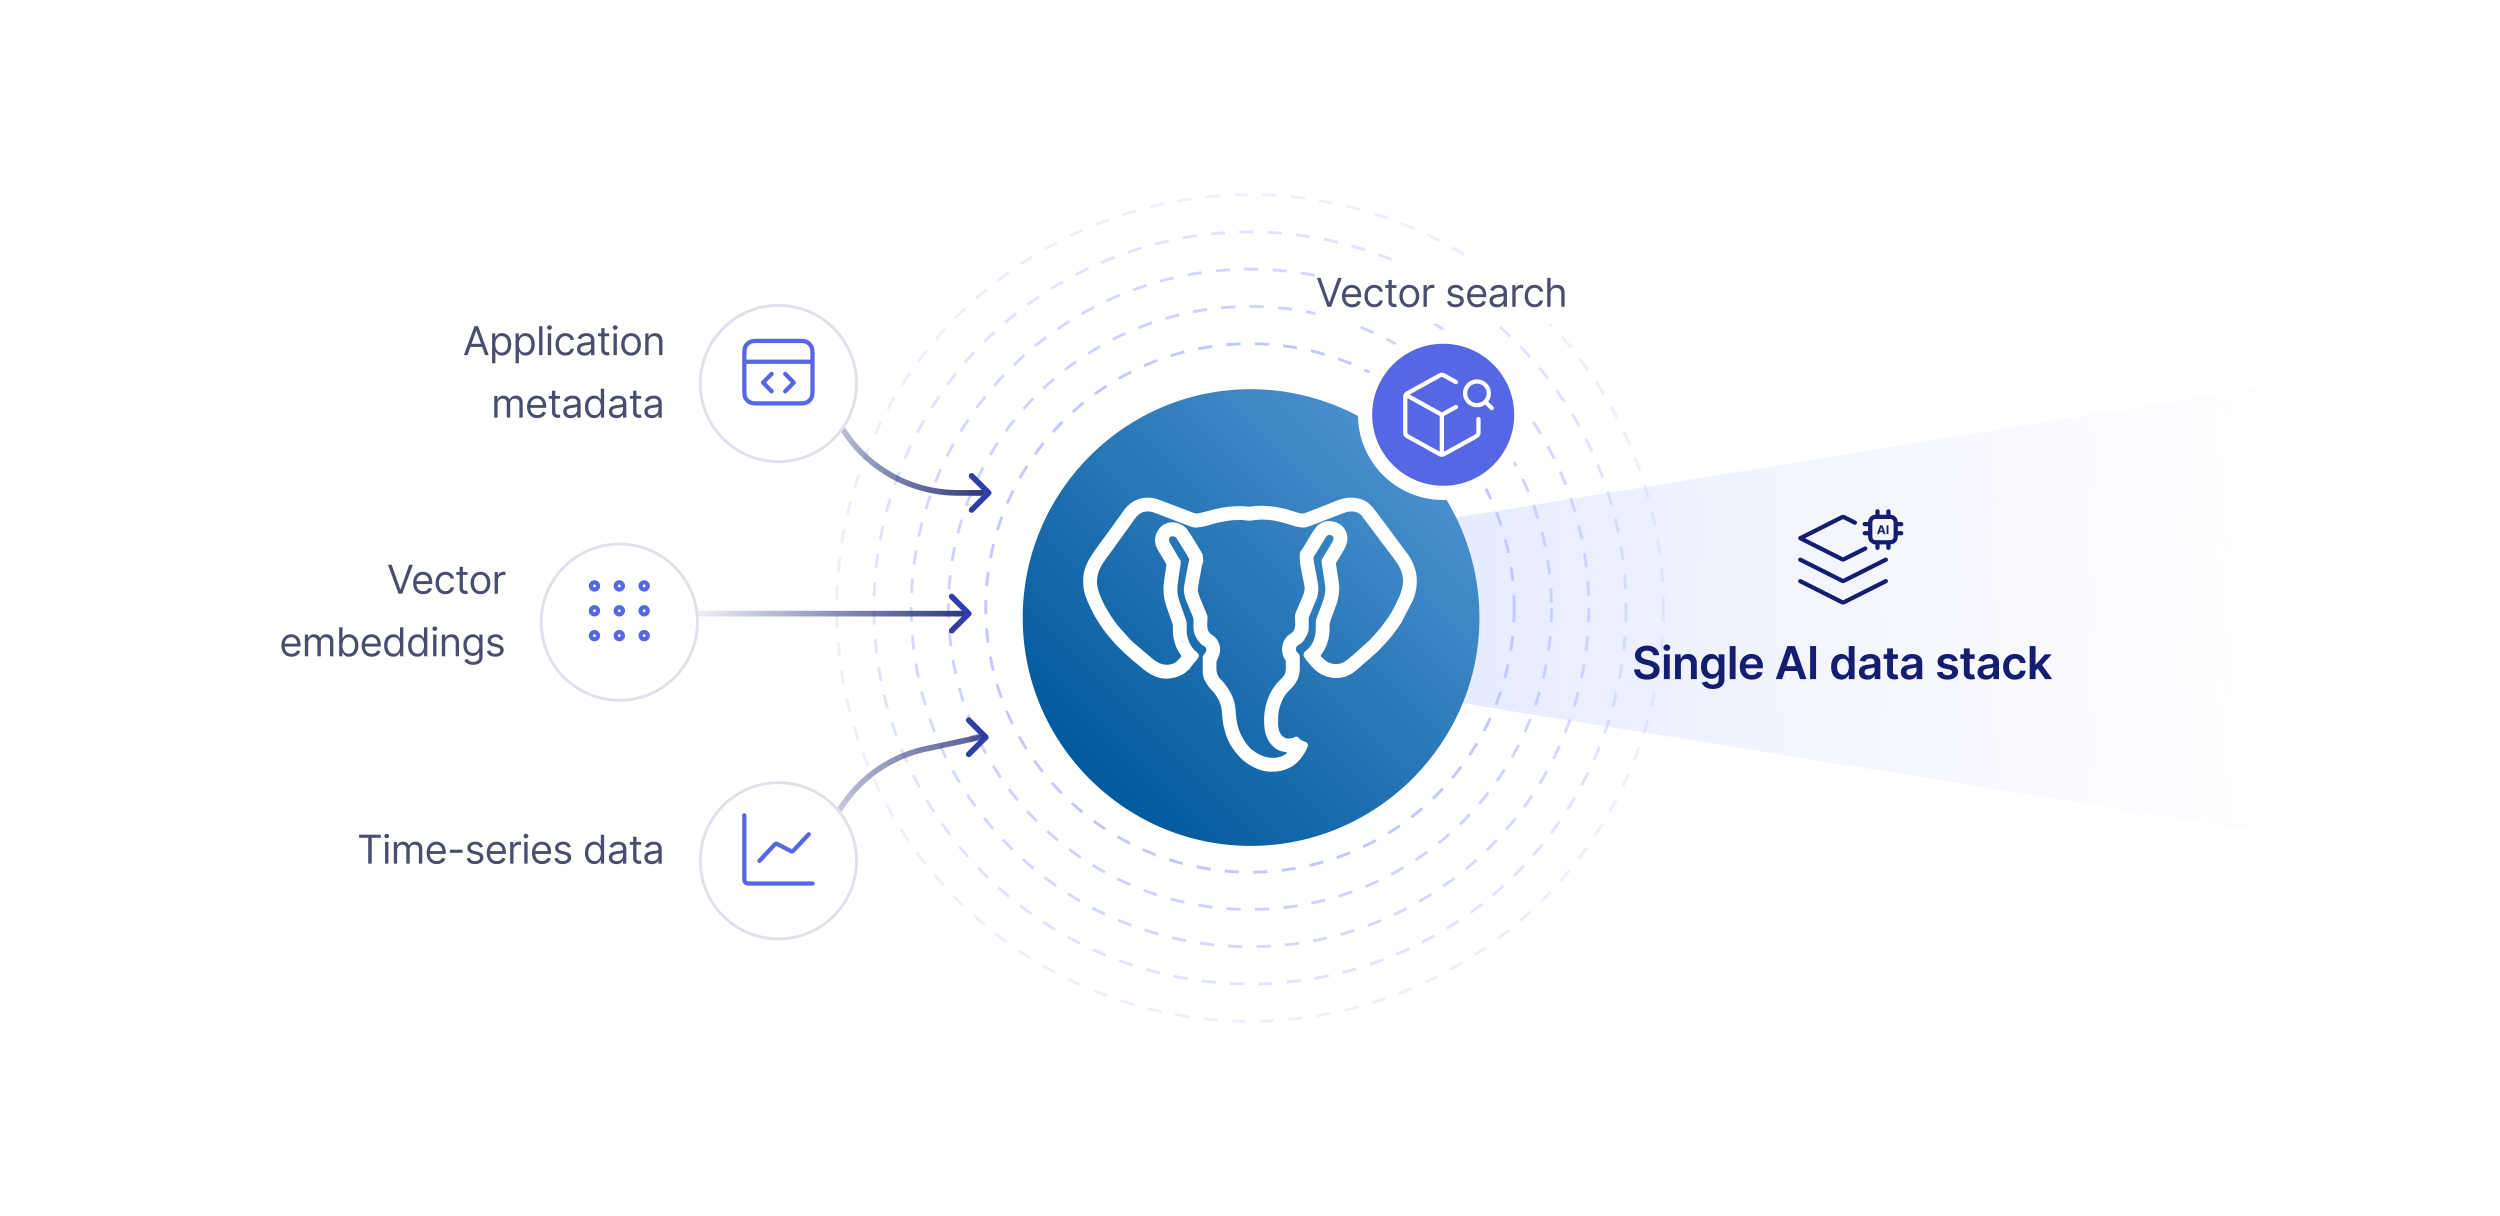 <svg xmlns="http://www.w3.org/2000/svg" width="880" height="428" fill="none" viewBox="0 0 880 428"><path fill="url(#a)" d="m853 127-347 56.23.3 62.95L853 302V127Z"></path><circle cx="440" cy="214" r="132.38" stroke="#C0C8FF" stroke-dasharray="5 5" opacity=".5"></circle><circle cx="440" cy="214" r="145.5" stroke="#C0C8FF" stroke-dasharray="5 5" opacity=".3"></circle><circle cx="440" cy="214" r="106.13" stroke="#C0C8FF" stroke-dasharray="5 5" opacity=".8"></circle><circle cx="440" cy="214" r="119.25" stroke="#C0C8FF" stroke-dasharray="5 5" opacity=".7"></circle><circle cx="440" cy="214" r="93.01" stroke="#C0C8FF" stroke-dasharray="5 5"></circle><path fill="url(#b)" d="M440.25 137c-44.17 0-80.25 36.08-80.25 80.51 0 44.17 36.08 80.25 80.25 80.25s80.51-36.08 80.51-80.25A80.56 80.56 0 0 0 440.25 137Z"></path><path fill="#fff" fill-rule="evenodd" d="M457.5 194.95c0 3.37.22 3.83.83 7.09.17.9.91 4.25.91 5.07 0 1.66-1.23 3.95-1.84 5.48-.31.78-1.5 3.19-1.54 3.97-.1 2.12.64 4.88-1.19 6.23-1.32.98-1.79 1.12-2.7 2.8a6.72 6.72 0 0 0 .1 6.15c.13.23.52.67.52.83 0 4.1.51 4.27-2.34 7.12-.97.96-1.93 2.2-2.61 3.46-.38.7-.7 1.2-1 1.99a21.58 21.58 0 0 0-1.67 8.75c0 3.42.77 6.17 2.53 8.18.55.63 1.2 1.26 1.97 1.69 1.44.79 2.18.77 3.7 1.13a6.57 6.57 0 0 1-2.13 1.34c-3.53 1.32-7.14.08-9.88-1.98a8.48 8.48 0 0 1-1.65-1.53c-.27-.35-.45-.5-.7-.84a18.23 18.23 0 0 1-3.42-7.77c-.81-4.23.08-5.96-2.32-10.41-.38-.72-.8-1.32-1.22-1.96-.6-.92-1.38-1.82-2.15-2.58-1.81-1.8-1.51-3.67-1.51-6.1 0-.85 2.54-3.88.47-7.43a6.2 6.2 0 0 0-1.65-1.91c-.34-.23-.74-.45-1.02-.72-1.62-1.51-.8-4.08-.99-6.15-.03-.33-.36-1-.5-1.34-.63-1.6-2.87-6.4-2.87-7.82 0-1.14 1.07-6.33 1.34-7.92.35-2.02.78-1.26.43-3.8-.1-.73.09-.62-.26-1.18-.84-1.38-4.95-8.4-5.84-9.11-2.17-1.75-4.68-2.44-7.31-1.2-1.94.9-3.41 3.48-3.41 5.65 0 2.3 1.25 3.89 2.3 5.61l1.47 2.49c.26.41.27.36.18.96l-.67 4.64c-.13 1-.3 2.03-.3 3.08 0 2.65.37 4.58 1.03 6.6l2 5.62c.26.74.26.59.26 1.58 0 1.84.05 3.48.56 5.22.31 1.05.59 1.8 1.05 2.72.43.85.96 1.6 1.48 2.38l-2.01 2.04c-2.72 1.7-5.73.86-7.96-.95l-6.79-5.75c-.77-.64-1.42-1.41-2.13-2.12l-3.14-3.51c-.53-.66-.96-1.22-1.47-1.9-2.33-3.11-6.31-9.81-6.31-13.95 0-3.12 1.23-5.52 2.9-7.8l8.98-12.44c.38-.53.69-.99 1.09-1.52.44-.58.67-1 1.18-1.51 1.68-1.68 3.8-1.95 6.02-1.15 3.96 1.44 7.92 3.07 11.87 4.53.84.32 1.72.7 2.59.7 2.46 0 5.04-1 7.39-1.59 1.82-.46 3.75-.74 5.66-1 .38-.05.74 0 1.12-.03 2.72-.22 3.15.2 4.93.2.83 0 2.4-.38 4.43-.38 4.06 0 7.22.98 10.72 2.1 1.2.4 2.91.7 4.33.7.62 0 7.5-2.76 8.03-2.97l5.94-2.26c1.96-.8 4.77-.54 6.05 1.12l6.9 9.22c1.63 2.19 4.18 5.42 5.66 7.64.38.55.66 1.1.95 1.74 2.42 5.18-.13 9.7-2.47 14.25a27.07 27.07 0 0 1-2.18 3.51l-1.62 2.23c-.31.42-.54.68-.86 1.08-.7.86-3.45 3.96-4.1 4.48l-4.57 4.12c-1.4 1.13-2.66 2.5-4.29 3.32-1.85.93-4.26.7-5.96-.47-.5-.35-1.68-1.42-1.98-1.87.42-.8 1-1.43 1.41-2.25.92-1.84 1.45-3.51 1.7-5.65.24-2.2-.33-2.7.58-5l1.45-4.05a17.43 17.43 0 0 0 1.42-7.17c0-1.36-.45-3.47-.65-4.85-.13-.87-.22-1.58-.36-2.44-.21-1.31-.17-1.15.4-2.1 1.3-2.18 3.5-5.22 3.5-7.59a6.06 6.06 0 0 0-4.94-6.15c-2.1-.44-3.8 0-5.44 1.28-1.14.89-4.51 6.87-5.42 8.27-.28.43-.98 1.31-.98 1.81Zm-76.2 9.36c0 3.16.43 4.66 1.56 7.41a48.19 48.19 0 0 0 9.08 14.17c.22.23.24.31.44.53 1.04 1.2 2.26 2.25 3.37 3.38l2.55 2.28c.2.16.28.27.5.45 2.68 2.08 4.75 4.34 7.97 5.64 3.35 1.34 7.63.68 10.45-1.42.3-.22.4-.35.68-.57.47-.36.81-.69 1.14-1.18.33-.48.64-.85 1-1.31.58-.75 1.97-2.07 1.97-2.95 0-.64-1.27-1.6-1.71-2.05a9.94 9.94 0 0 1-1.54-2.32c-1.79-3.88-.58-6.1-1.3-8.16l-1.51-4.27c-1.53-4.23-1.8-5.61-1.19-9.94l.35-2.35.33-2.28c.31-2.22.35-1.57-1.03-3.86l-2.01-3.39c-.35-.63-.9-1.4-.9-2.09 0-1.5 1.94-1.73 2.8-.3.62 1.05 4.13 6.36 4.28 7.21.04.22.05.06-.01.27l-.05.13-.34 1.6c-.25 1.28-1.47 7.42-1.47 8.55 0 1.15.28 2.09.52 3.05.14.58.29.84.5 1.34l1.57 3.83c.18.45.34.8.53 1.3.95 2.3-.96 4.86 2.13 8.77l.84.98c.59.54 1.82.84 1.82 1.86 0 1.27-1.26 1.84-1.26 2.7v5.11c0 2.08.95 3.73 2.08 5.25 1.38 1.86 1.32 1.01 3.25 4.18a11.3 11.3 0 0 1 1.37 4.13c.08.54.06 1.24.12 1.7.4 3.02.17 2.86 1.17 6.27.51 1.76 1.3 3.52 2.3 5.04 1 1.52 2.05 2.81 3.33 4.08l.99.85c2.54 1.99 5.93 3.7 9.31 3.7 2.72 0 4.47-.3 6.82-1.47a12.73 12.73 0 0 0 3.81-3.23c.71-.86 2.36-3.48 2.47-4.57.01-.17-.07-.53-.14-.69-.26-.6-1.95-.75-2.8-1.63-.34-.34-.53-.75-1.09-.75-.48 0-.7.3-1.2.45-3.64 1.04-5.26-1.68-5.26-5.18 0-2.83.03-4.51 1.1-7.19 1.62-4.05 3.15-4.12 5.03-6.93 1.91-2.84 1.49-5.8 1.49-9.12 0-1.47-1.35-1.55-1.35-2.8 0-1.14.93-1.48 1.63-1.93 1.12-.71 2.39-3.1 2.74-4.4.36-1.34-.1-4.13.28-5.13l1.62-3.88c.16-.42.32-.8.5-1.22l.55-1.3c1.18-3.22.26-5.85-.27-9.06-.2-1.18-.88-4.08-.88-5.2 0-.33.37-.84.54-1.1l3.86-6.26c.83-1.44 2.64-.54 2.64.32 0 1.04-.59 1.82-1.09 2.67-.36.6-3.03 4.94-3.09 5.25-.08.49.92 6.56 1.04 7.37.24 1.63.46 2.86.13 4.46s-1.5 4.79-2.13 6.36c-.33.85-.57 1.63-.9 2.48-.58 1.5.9 6.72-2.95 10.55-.78.77-1.52.91-1.52 2.14 0 .83 3.33 4.57 4.17 5.28 3.82 3.21 9.25 3.77 13.42.75.4-.29.7-.49 1.05-.8l7.14-6.26a95.56 95.56 0 0 0 3.76-3.96c.18-.2.19-.27.38-.48 1.09-1.17 2.03-2.5 2.98-3.77.27-.36.49-.72.74-1.1.27-.4.51-.74.77-1.15l3.92-7.56a16.8 16.8 0 0 0 1.5-7.57c0-1.81-.57-3.9-1.11-5.25a18.54 18.54 0 0 0-2.36-4.1c-1-1.33-11.58-15.68-12.37-16.48-.6-.61-.99-.99-1.71-1.47-1.8-1.18-3.55-1.54-5.98-1.54-2.77 0-5.88 1.66-8.43 2.57-.82.3-7.54 3.03-8.16 3.03-.8 0-1.61-.3-2.23-.48-.73-.2-1.33-.4-2.08-.62a33.8 33.8 0 0 0-9.3-1.6c-.56-.04-.52-.15-1.19-.05-.45.07-.85.03-1.31.04-.4.01-.78.07-1.24.12-.33.03-.91.17-1.27.17-1.04 0-1.86-.19-2.99-.19-6.05 0-8.72.96-14.02 2.28-1.87.46-2.07.38-3.92-.35l-9.92-3.77c-2.15-.78-2.88-1.15-5.42-1.15-1.8 0-3.79.75-4.9 1.47-1.3.84-2.4 1.89-3.3 3.16-.88 1.26-1.8 2.5-2.7 3.76-2.6 3.7-5.57 7.53-8.08 11.21-1.96 2.88-3.4 5.74-3.4 9.53Z" clip-rule="evenodd"></path><path fill="#131E71" d="M581.96 230.62c-.05-.5-.27-.89-.67-1.16-.39-.28-.9-.42-1.52-.42-.44 0-.82.07-1.13.2-.31.13-.55.31-.72.54a1.31 1.31 0 0 0-.1 1.41c.12.18.27.33.47.46.2.12.4.22.64.3.24.09.47.16.71.21l1.1.27c.43.1.85.25 1.26.42.4.17.77.4 1.1.66.32.26.58.58.77.96.19.37.28.81.28 1.32 0 .68-.17 1.28-.52 1.8-.35.51-.85.92-1.51 1.2a5.9 5.9 0 0 1-2.38.44c-.9 0-1.7-.14-2.36-.42a3.5 3.5 0 0 1-1.56-1.23 3.64 3.64 0 0 1-.6-1.96h2.07a1.77 1.77 0 0 0 1.24 1.61c.35.13.75.2 1.19.2.46 0 .86-.07 1.2-.2.35-.15.63-.34.82-.58.2-.25.3-.55.3-.88 0-.3-.09-.55-.26-.75-.18-.2-.42-.37-.74-.5a6.96 6.96 0 0 0-1.09-.36l-1.32-.34a5.33 5.33 0 0 1-2.27-1.12 2.58 2.58 0 0 1-.83-2.01 3 3 0 0 1 .55-1.8c.38-.52.89-.92 1.53-1.2a5.3 5.3 0 0 1 2.19-.43c.83 0 1.55.14 2.17.43.62.28 1.12.68 1.47 1.19.36.5.54 1.08.55 1.74h-2.03Zm3.73 8.43v-8.72h2.06v8.72h-2.06Zm1.03-9.96c-.32 0-.6-.11-.84-.33a1.04 1.04 0 0 1-.35-.79c0-.3.12-.57.35-.79.24-.22.52-.33.84-.33.33 0 .61.12.85.33.23.22.35.48.35.8 0 .3-.12.56-.35.78-.24.22-.52.33-.85.33Zm4.95 4.85v5.11h-2.06v-8.72h1.97v1.48h.1c.2-.49.52-.88.96-1.16.44-.3.99-.44 1.64-.44.6 0 1.13.13 1.58.39.45.26.8.63 1.04 1.12.25.49.37 1.08.37 1.78v5.55h-2.06v-5.24c0-.58-.15-1.03-.45-1.36a1.6 1.6 0 0 0-1.25-.5c-.36 0-.67.08-.96.24-.27.16-.49.38-.65.68-.15.3-.23.65-.23 1.07Zm11.24 8.57c-.74 0-1.38-.1-1.9-.3-.54-.2-.96-.47-1.28-.8-.33-.33-.55-.7-.68-1.1l1.86-.46a1.8 1.8 0 0 0 1 .93c.27.12.62.17 1.03.17.58 0 1.07-.14 1.45-.42.38-.28.57-.75.57-1.4v-1.64h-.1c-.1.2-.26.42-.46.65-.2.22-.47.41-.8.56-.34.15-.75.23-1.25.23-.67 0-1.28-.16-1.82-.47-.54-.32-.98-.8-1.3-1.42a5.27 5.27 0 0 1-.48-2.38c0-.96.16-1.76.48-2.42a3.34 3.34 0 0 1 3.13-2.02 2.44 2.44 0 0 1 2.06.88c.19.23.34.46.44.67h.12v-1.44H607v8.87c0 .74-.17 1.36-.53 1.85a3.2 3.2 0 0 1-1.46 1.1c-.62.24-1.32.36-2.1.36Zm.01-5.2c.44 0 .81-.1 1.12-.31.3-.22.54-.52.7-.92.16-.4.24-.87.24-1.43a4 4 0 0 0-.24-1.44 2.06 2.06 0 0 0-.7-.96 1.8 1.8 0 0 0-1.12-.35c-.45 0-.84.12-1.14.36-.31.24-.54.56-.7.98a4 4 0 0 0-.23 1.41c0 .53.08 1 .23 1.4.16.4.4.71.7.94.31.22.7.32 1.14.32Zm8-9.9v11.64h-2.06v-11.63h2.06Zm5.73 11.81a4.5 4.5 0 0 1-2.27-.54 3.7 3.7 0 0 1-1.46-1.56 5.21 5.21 0 0 1-.51-2.38c0-.9.17-1.68.51-2.36a3.86 3.86 0 0 1 3.62-2.17c.54 0 1.05.09 1.52.26.48.18.9.44 1.28.8.37.36.66.82.87 1.38.21.55.32 1.2.32 1.97v.63h-7.16v-1.38h5.19c0-.4-.1-.75-.26-1.06-.17-.3-.4-.55-.7-.73-.3-.18-.64-.27-1.03-.27a2 2 0 0 0-1.11.31c-.32.2-.57.47-.75.8a2.3 2.3 0 0 0-.26 1.07v1.21c0 .5.1.95.28 1.3.18.37.44.65.77.84.34.19.73.28 1.17.28.3 0 .58-.04.82-.12.24-.09.45-.22.63-.38.18-.17.31-.38.4-.62l1.92.21c-.12.51-.35.95-.7 1.33-.33.38-.76.67-1.29.88-.52.2-1.13.3-1.8.3Zm10.67-.17h-2.25l4.1-11.63h2.6l4.1 11.63h-2.25l-3.1-9.25h-.1l-3.1 9.25Zm.08-4.56h6.13v1.7h-6.13v-1.7Zm11.86-7.07v11.63h-2.1v-11.63h2.1Zm8.9 11.79a3.3 3.3 0 0 1-3.12-2.06 5.72 5.72 0 0 1-.47-2.45c0-.97.15-1.79.47-2.45a3.34 3.34 0 0 1 4.39-1.77c.33.17.6.37.78.61.2.24.35.47.45.68h.09v-4.35h2.06v11.63h-2.02v-1.37h-.13c-.1.21-.26.44-.46.67a2.52 2.52 0 0 1-2.04.86Zm.58-1.69c.43 0 .8-.12 1.11-.35.3-.24.54-.57.7-1 .16-.42.24-.92.24-1.48 0-.56-.08-1.06-.24-1.47a2.1 2.1 0 0 0-.7-.97 1.8 1.8 0 0 0-1.11-.35c-.46 0-.84.12-1.15.36-.3.24-.54.57-.7.99-.15.42-.23.9-.23 1.44 0 .55.08 1.03.24 1.46.15.42.39.76.7 1 .3.25.69.37 1.14.37Zm8.52 1.71c-.55 0-1.05-.1-1.5-.3-.43-.2-.78-.5-1.04-.88a2.59 2.59 0 0 1-.38-1.45c0-.49.1-.9.28-1.22.18-.32.43-.58.74-.77.31-.2.67-.34 1.06-.44.4-.1.81-.17 1.24-.22l1.24-.14c.32-.05.55-.11.7-.2.14-.1.22-.25.22-.44v-.04c0-.42-.13-.76-.39-1-.25-.23-.61-.34-1.1-.34-.5 0-.9.1-1.2.33-.28.22-.48.47-.58.78l-1.92-.28a3.08 3.08 0 0 1 2.03-2.13 5.42 5.42 0 0 1 2.93-.13c.4.1.79.26 1.13.49.35.22.63.53.83.91.22.39.32.87.32 1.45v5.84h-1.98v-1.2h-.06a2.52 2.52 0 0 1-1.38 1.2c-.34.12-.73.18-1.19.18Zm.54-1.51c.41 0 .77-.08 1.07-.25.3-.16.54-.38.7-.66.17-.27.25-.56.25-.89v-1.02a.96.96 0 0 1-.33.14 16.8 16.8 0 0 1-1.07.21l-.49.07c-.3.04-.58.11-.82.2-.24.1-.43.23-.57.4a.97.97 0 0 0-.21.65c0 .38.13.67.41.86.28.2.63.29 1.06.29Zm10.25-7.4v1.6h-5.02v-1.6h5.02Zm-3.78-2.08h2.06v8.19c0 .28.04.49.12.63.09.15.2.25.34.3.14.05.3.08.47.08a2 2 0 0 0 .6-.08l.35 1.6a4.44 4.44 0 0 1-1.21.21c-.52.02-.98-.06-1.4-.23a2.17 2.17 0 0 1-.98-.8 2.4 2.4 0 0 1-.35-1.37v-8.53Zm7.76 10.99c-.55 0-1.05-.1-1.5-.3-.43-.2-.78-.5-1.04-.88a2.6 2.6 0 0 1-.38-1.45c0-.49.09-.9.27-1.22.18-.32.43-.58.75-.77.31-.2.66-.34 1.06-.44.4-.1.8-.17 1.23-.22l1.25-.14c.31-.05.55-.11.69-.2.15-.1.22-.25.22-.44v-.04c0-.42-.13-.76-.38-1-.25-.23-.62-.34-1.1-.34-.5 0-.9.1-1.2.33-.29.22-.49.47-.59.78l-1.92-.28a3.06 3.06 0 0 1 2.03-2.13 5.4 5.4 0 0 1 2.93-.13c.41.1.8.26 1.14.49.34.22.62.53.83.91.21.39.32.87.32 1.45v5.84h-1.98v-1.2h-.07a2.52 2.52 0 0 1-1.37 1.2c-.34.12-.74.18-1.2.18Zm.53-1.51c.42 0 .77-.08 1.08-.25.3-.16.53-.38.7-.66.16-.27.25-.56.25-.89v-1.02a.95.95 0 0 1-.33.14 17.23 17.23 0 0 1-1.07.21l-.49.07c-.3.04-.58.11-.82.2-.25.1-.44.23-.58.4a.97.97 0 0 0-.2.65c0 .38.13.67.4.86.28.2.63.29 1.06.29Zm16.51-5.09-1.87.2a1.49 1.49 0 0 0-.8-.93c-.22-.1-.5-.15-.81-.15-.43 0-.79.09-1.08.28-.29.18-.43.42-.43.72 0 .25.1.46.28.62.2.16.51.29.96.39l1.48.32c.83.17 1.44.46 1.85.84.4.39.6.9.6 1.52 0 .55-.16 1.03-.47 1.46a3.1 3.1 0 0 1-1.32.97c-.56.24-1.2.35-1.93.35a4.48 4.48 0 0 1-2.58-.67 2.7 2.7 0 0 1-1.16-1.88l2-.19c.1.4.29.7.58.9.3.2.68.3 1.16.3.49 0 .88-.1 1.17-.3.3-.2.45-.46.45-.75 0-.25-.1-.46-.29-.62a2.02 2.02 0 0 0-.88-.38l-1.5-.3a3.53 3.53 0 0 1-1.85-.89c-.4-.42-.6-.94-.6-1.58 0-.54.14-1 .44-1.4.3-.4.71-.7 1.24-.92a4.83 4.83 0 0 1 1.85-.33c1.02 0 1.83.22 2.42.66.59.43.95 1.02 1.1 1.76Zm6-2.3v1.59h-5.02v-1.6h5.01Zm-3.79-2.1h2.06v8.2c0 .28.04.49.13.63.08.15.2.25.34.3.14.05.3.08.46.08a2.01 2.01 0 0 0 .6-.08l.35 1.6a4.47 4.47 0 0 1-1.2.21c-.52.02-.99-.06-1.4-.23a2.16 2.16 0 0 1-.98-.8 2.4 2.4 0 0 1-.36-1.37v-8.53Zm7.76 11c-.55 0-1.05-.1-1.49-.3-.44-.2-.79-.5-1.04-.88a2.59 2.59 0 0 1-.39-1.45c0-.49.1-.9.28-1.22.18-.32.43-.58.74-.77.32-.2.67-.34 1.06-.44.4-.1.81-.17 1.24-.22l1.24-.14c.32-.05.55-.11.7-.2.14-.1.22-.25.22-.44v-.04c0-.42-.13-.76-.38-1-.26-.23-.62-.34-1.1-.34-.5 0-.9.1-1.2.33-.3.22-.49.47-.6.78l-1.91-.28a3.08 3.08 0 0 1 2.03-2.13 5.42 5.42 0 0 1 2.93-.13c.41.1.79.26 1.13.49.35.22.63.53.84.91.2.39.31.87.31 1.45v5.84h-1.98v-1.2h-.06a2.52 2.52 0 0 1-1.38 1.2c-.34.12-.73.18-1.19.18Zm.54-1.51c.41 0 .77-.08 1.07-.25.3-.16.54-.38.7-.66.17-.27.25-.56.25-.89v-1.02a.97.97 0 0 1-.33.14 17.29 17.29 0 0 1-1.07.21l-.48.07c-.31.04-.59.11-.83.2-.24.1-.43.23-.57.4a.97.97 0 0 0-.21.65c0 .38.14.67.41.86.28.2.63.29 1.06.29Zm9.7 1.5a3.83 3.83 0 0 1-3.68-2.16 5.24 5.24 0 0 1-.5-2.34c0-.88.17-1.66.5-2.34.35-.68.83-1.22 1.45-1.6a4.16 4.16 0 0 1 2.22-.57c.7 0 1.33.13 1.88.4a3.22 3.22 0 0 1 1.87 2.74h-1.97a1.88 1.88 0 0 0-.57-1.05c-.3-.29-.69-.43-1.19-.43-.42 0-.78.12-1.1.34-.32.23-.57.55-.75.97-.17.42-.26.92-.26 1.51 0 .6.09 1.1.26 1.53.18.43.42.76.73.99.32.22.7.34 1.13.34.3 0 .57-.06.8-.17.25-.12.45-.29.62-.5.16-.23.27-.5.33-.8h1.97a3.24 3.24 0 0 1-1.83 2.75c-.55.26-1.18.4-1.91.4Zm7.05-2.9v-2.49h.32l3.14-3.5h2.4l-3.85 4.3h-.43l-1.58 1.69Zm-1.88 2.73v-11.63h2.06v11.63h-2.05Zm5.48 0-2.84-3.97 1.39-1.45 3.91 5.42h-2.46Z"></path><g filter="url(#c)" opacity=".4"><rect width="5" height="2" x="341" y="172.5" fill="#5667E6" rx="1"></rect></g><g filter="url(#d)" opacity=".4"><rect width="5" height="2" x="340.83" y="259.13" fill="#5667E6" rx="1" transform="rotate(-14 340.83 259.13)"></rect></g><g filter="url(#e)" opacity=".4"><rect width="5" height="2" x="335.5" y="215" fill="#5667E6" rx="1"></rect></g><path stroke="url(#f)" stroke-linecap="round" stroke-width="2" d="m283.5 132.5 14.55 20.65a48 48 0 0 0 39.24 20.35h8.21"></path><path stroke="url(#g)" stroke-linecap="round" stroke-width="2" d="M289.5 300v0a47.56 47.56 0 0 1 36.51-36.43L345 259.5"></path><path stroke="url(#h)" stroke-linecap="round" stroke-width="2" d="M240.5 216H339"></path><path stroke="#2F3DA7" stroke-linecap="round" stroke-linejoin="round" stroke-width="2" d="m342 179.5 6-6-6-6M335 222l6-6-6-6M341 265.5l6-6-6-6"></path><path fill="#484E6D" d="M164.57 125h-1.29l3.74-10.18h1.27l3.74 10.18h-1.3l-3.03-8.57h-.08l-3.05 8.57Zm.48-3.98h5.21v1.1h-5.21v-1.1Zm8.16 6.84v-10.5h1.13v1.22h.14l.36-.51c.15-.2.38-.4.66-.56.3-.16.69-.25 1.19-.25a3.03 3.03 0 0 1 2.85 1.85c.27.6.4 1.29.4 2.1 0 .8-.13 1.5-.4 2.1a3 3 0 0 1-2.83 1.85 2.18 2.18 0 0 1-1.86-.8 7.88 7.88 0 0 1-.37-.53h-.1v4.03h-1.17Zm1.15-6.68c0 .58.08 1.09.25 1.53.17.44.42.78.74 1.03.33.24.73.37 1.2.37.49 0 .9-.13 1.23-.4.33-.25.58-.6.74-1.05.17-.44.25-.94.25-1.48s-.08-1.02-.24-1.45c-.17-.43-.41-.78-.74-1.03a1.96 1.96 0 0 0-1.24-.38 1.96 1.96 0 0 0-1.94 1.37c-.17.42-.25.92-.25 1.5Zm7.13 6.68v-10.5h1.13v1.22h.14l.36-.51c.15-.2.38-.4.66-.56.3-.16.7-.25 1.19-.25a3.03 3.03 0 0 1 2.85 1.85c.27.6.4 1.29.4 2.1 0 .8-.13 1.5-.4 2.1a3 3 0 0 1-2.83 1.85 2.18 2.18 0 0 1-1.86-.8 7.2 7.2 0 0 1-.37-.53h-.1v4.03h-1.17Zm1.15-6.68c0 .58.09 1.09.26 1.53.16.44.41.78.74 1.03.32.24.72.37 1.19.37.49 0 .9-.13 1.23-.4.33-.25.58-.6.74-1.05.17-.44.26-.94.26-1.48s-.09-1.02-.25-1.45a2.25 2.25 0 0 0-.74-1.03 1.96 1.96 0 0 0-1.24-.38 1.96 1.96 0 0 0-1.94 1.37c-.17.42-.25.92-.25 1.5Zm8.3-6.36V125h-1.17v-10.18h1.17Zm1.9 10.18v-7.64h1.17V125h-1.17Zm.6-8.9a.83.83 0 0 1-.6-.24.75.75 0 0 1-.24-.56c0-.22.08-.41.25-.57a.83.83 0 0 1 .59-.23c.23 0 .42.08.59.23.16.16.24.35.24.56 0 .22-.08.41-.25.57a.82.82 0 0 1-.58.23Zm5.58 9.06a3.3 3.3 0 0 1-1.85-.5c-.52-.35-.92-.81-1.2-1.4a4.74 4.74 0 0 1-.41-2.04c0-.77.14-1.46.42-2.05a3.23 3.23 0 0 1 3.01-1.9c.54 0 1.03.1 1.46.3a2.6 2.6 0 0 1 1.57 2.09h-1.17a1.78 1.78 0 0 0-1.83-1.33c-.46-.01-.86.1-1.2.35-.35.23-.61.56-.8 1-.2.42-.3.92-.3 1.5 0 .6.1 1.1.29 1.54.19.44.45.78.8 1.02.34.24.74.37 1.2.37.31 0 .59-.06.84-.16a1.71 1.71 0 0 0 1-1.18h1.17a2.73 2.73 0 0 1-1.52 2.08c-.43.2-.92.3-1.48.3Zm6.71.02c-.48 0-.92-.1-1.32-.27-.4-.19-.7-.46-.94-.8a2.26 2.26 0 0 1-.34-1.28c0-.44.08-.79.25-1.06.18-.28.4-.5.7-.65.28-.15.6-.27.95-.35.35-.08.7-.14 1.06-.19a52 52 0 0 1 1.13-.13c.29-.03.5-.09.63-.16.14-.08.2-.21.2-.4v-.04c0-.5-.13-.87-.4-1.14-.26-.28-.66-.41-1.2-.41-.56 0-1 .12-1.32.37-.32.24-.54.5-.67.78l-1.12-.4a2.68 2.68 0 0 1 1.9-1.63 4.55 4.55 0 0 1 2.01-.07c.32.06.63.18.93.36.3.18.55.45.75.8.2.37.3.85.3 1.46V125h-1.17v-1.03H208a2.28 2.28 0 0 1-1.14 1.01c-.3.13-.68.2-1.13.2Zm.18-1.06c.46 0 .85-.09 1.17-.27a1.86 1.86 0 0 0 .98-1.61v-1.08c-.05.06-.16.12-.33.17l-.58.12a29.9 29.9 0 0 1-1.12.15c-.3.04-.59.1-.86.2-.26.08-.47.21-.63.39a1 1 0 0 0-.24.7c0 .41.15.72.45.93.3.2.7.3 1.16.3Zm8.53-6.76v1h-3.95v-1h3.95Zm-2.8-1.83h1.17v7.28c0 .33.05.58.15.75.1.16.22.27.38.33.15.05.31.08.49.08l.31-.02.2-.04.24 1.05a2.41 2.41 0 0 1-.87.14c-.33 0-.66-.07-.98-.21a1.94 1.94 0 0 1-.78-.66c-.2-.29-.31-.66-.31-1.1v-7.6Zm4.32 9.47v-7.64h1.17V125h-1.17Zm.6-8.9a.83.83 0 0 1-.6-.24.75.75 0 0 1-.24-.56c0-.22.08-.41.24-.57a.83.83 0 0 1 .6-.23c.22 0 .42.08.58.23.17.16.25.35.25.56 0 .22-.08.41-.25.57a.82.82 0 0 1-.58.23Zm5.57 9.06c-.69 0-1.3-.16-1.81-.5a3.34 3.34 0 0 1-1.22-1.37 4.66 4.66 0 0 1-.43-2.07c0-.8.15-1.49.44-2.08.29-.6.7-1.06 1.2-1.38.53-.33 1.13-.5 1.82-.5.7 0 1.3.17 1.81.5.52.32.93.78 1.22 1.38.29.6.43 1.29.43 2.08s-.14 1.48-.43 2.07a3.3 3.3 0 0 1-1.22 1.38 3.3 3.3 0 0 1-1.8.49Zm0-1.05c.53 0 .96-.14 1.3-.4.33-.28.58-.63.75-1.07.16-.43.24-.9.24-1.42 0-.5-.08-.98-.24-1.42a2.4 2.4 0 0 0-.75-1.07 2 2 0 0 0-1.3-.41 2 2 0 0 0-1.29.4 2.4 2.4 0 0 0-.75 1.08c-.16.44-.24.91-.24 1.42 0 .51.08.99.24 1.42.16.44.41.8.75 1.06a2 2 0 0 0 1.3.4Zm6.18-3.7V125h-1.18v-7.64h1.14v1.2h.1c.18-.4.45-.7.81-.94.37-.24.84-.36 1.41-.36.52 0 .97.11 1.36.32.39.21.7.53.9.96.22.42.33.96.33 1.6V125h-1.17v-4.77c0-.6-.16-1.07-.47-1.4-.31-.34-.74-.51-1.28-.51-.38 0-.71.08-1 .24-.3.16-.53.4-.7.71-.17.31-.25.7-.25 1.14ZM173.97 147v-7.64h1.14v1.2h.1c.16-.41.41-.73.77-.95.35-.23.78-.35 1.28-.35s.92.12 1.25.35c.34.22.6.54.8.95h.07c.2-.4.5-.71.88-.94.4-.24.86-.36 1.41-.36.68 0 1.24.22 1.68.65.43.42.65 1.08.65 1.98V147h-1.18v-5.11c0-.56-.15-.97-.46-1.2-.3-.25-.67-.37-1.09-.37-.53 0-.95.16-1.25.49-.29.32-.44.72-.44 1.22V147h-1.2v-5.23c0-.43-.13-.78-.41-1.05a1.5 1.5 0 0 0-1.1-.4c-.3 0-.58.08-.85.24-.26.16-.47.39-.63.68a2 2 0 0 0-.24.99V147h-1.18Zm15.12.16a3.27 3.27 0 0 1-3.13-1.86 4.68 4.68 0 0 1-.43-2.06c0-.78.15-1.47.43-2.07a3.23 3.23 0 0 1 3.01-1.9c.4 0 .8.06 1.18.2a2.93 2.93 0 0 1 1.82 1.81 5 5 0 0 1 .29 1.8v.5h-5.9v-1.02h4.7c0-.43-.08-.81-.26-1.15a1.94 1.94 0 0 0-1.83-1.1c-.46 0-.87.12-1.2.36-.35.23-.6.52-.79.9-.18.36-.27.75-.27 1.17v.68c0 .58.1 1.07.3 1.47.2.4.48.7.84.9.35.21.77.31 1.24.31.31 0 .6-.04.84-.12.25-.1.47-.23.65-.4.18-.18.32-.4.42-.67l1.14.32c-.12.39-.32.72-.6 1.01-.29.3-.63.52-1.05.68-.41.16-.88.24-1.4.24Zm8.02-7.8v1h-3.96v-1h3.96Zm-2.8-1.83h1.17v7.28c0 .33.05.58.15.75.1.16.22.27.37.33.16.05.32.08.5.08l.31-.02.2-.04.24 1.05a2.41 2.41 0 0 1-.87.14c-.34 0-.66-.07-.98-.21a1.94 1.94 0 0 1-.78-.66c-.21-.29-.31-.66-.31-1.1v-7.6Zm6.56 9.65c-.48 0-.92-.1-1.31-.27-.4-.19-.71-.46-.94-.8a2.26 2.26 0 0 1-.35-1.28c0-.44.08-.79.26-1.06.17-.28.4-.5.69-.65.29-.15.6-.27.95-.35.35-.08.7-.14 1.06-.19l1.13-.13c.3-.03.5-.09.64-.16.13-.08.2-.21.2-.4v-.04c0-.5-.13-.87-.4-1.14-.27-.28-.67-.41-1.21-.41-.56 0-1 .12-1.32.37-.32.24-.54.5-.67.78l-1.11-.4a2.67 2.67 0 0 1 1.89-1.63 4.53 4.53 0 0 1 2.02-.07c.32.06.63.18.92.36.3.18.56.45.75.8.2.37.3.85.3 1.46V147h-1.17v-1.03h-.06a2.28 2.28 0 0 1-1.14 1.01c-.3.13-.68.2-1.13.2Zm.18-1.06c.47 0 .86-.09 1.18-.27a1.87 1.87 0 0 0 .97-1.61v-1.08c-.05.06-.16.12-.33.17l-.57.12a29.98 29.98 0 0 1-1.13.15c-.3.04-.59.1-.85.2-.26.08-.48.21-.64.39a1 1 0 0 0-.24.7c0 .41.15.72.45.93.3.2.7.3 1.16.3Zm8.1 1.04a3 3 0 0 1-2.83-1.85c-.28-.6-.41-1.3-.41-2.1 0-.81.13-1.5.41-2.1a3.04 3.04 0 0 1 2.85-1.85c.5 0 .89.09 1.18.25.29.17.51.35.66.56l.37.5h.1v-3.75h1.17V147h-1.14v-1.17h-.13l-.37.52c-.16.21-.39.4-.68.56-.3.17-.7.25-1.18.25Zm.16-1.06c.47 0 .87-.12 1.2-.36.32-.25.56-.6.73-1.03.17-.44.25-.95.25-1.53 0-.57-.08-1.07-.24-1.5a1.96 1.96 0 0 0-1.94-1.37c-.5 0-.91.14-1.25.4-.32.24-.57.59-.74 1.02a4.1 4.1 0 0 0-.24 1.45c0 .54.08 1.04.25 1.48.17.44.42.8.74 1.06.34.26.75.38 1.24.38Zm7.65 1.08c-.49 0-.93-.1-1.32-.27-.4-.19-.7-.46-.94-.8a2.26 2.26 0 0 1-.35-1.28c0-.44.09-.79.26-1.06.17-.28.4-.5.7-.65.28-.15.6-.27.95-.35.35-.08.7-.14 1.06-.19l1.12-.13c.3-.03.5-.09.64-.16.14-.08.2-.21.2-.4v-.04c0-.5-.13-.87-.4-1.14-.26-.28-.67-.41-1.2-.41-.57 0-1 .12-1.32.37-.32.24-.55.5-.68.78l-1.1-.4a2.67 2.67 0 0 1 1.88-1.63 4.53 4.53 0 0 1 2.02-.07c.32.06.63.18.93.36.3.18.55.45.75.8.2.37.3.85.3 1.46V147h-1.18v-1.03h-.06a2.28 2.28 0 0 1-1.14 1.01c-.3.13-.68.2-1.12.2Zm.18-1.06c.46 0 .85-.09 1.17-.27a1.87 1.87 0 0 0 .97-1.61v-1.08c-.04.06-.16.12-.32.17l-.58.12a29.98 29.98 0 0 1-1.12.15c-.3.04-.6.1-.86.2-.26.08-.47.21-.64.39a1 1 0 0 0-.23.7c0 .41.15.72.45.93.3.2.69.3 1.16.3Zm8.53-6.76v1h-3.96v-1h3.96Zm-2.8-1.83h1.17v7.28c0 .33.05.58.14.75.1.16.23.27.38.33.16.05.32.08.5.08l.31-.02.2-.04.24 1.05a2.34 2.34 0 0 1-.88.14c-.33 0-.65-.07-.97-.21a1.93 1.93 0 0 1-.78-.66c-.21-.29-.31-.66-.31-1.1v-7.6Zm6.56 9.65c-.48 0-.92-.1-1.31-.27-.4-.19-.71-.46-.94-.8a2.26 2.26 0 0 1-.35-1.28c0-.44.08-.79.26-1.06.17-.28.4-.5.69-.65.28-.15.6-.27.95-.35.35-.08.7-.14 1.06-.19l1.13-.13c.3-.03.5-.09.64-.16.13-.08.2-.21.2-.4v-.04c0-.5-.13-.87-.4-1.14-.27-.28-.67-.41-1.21-.41-.56 0-1 .12-1.32.37-.32.24-.54.5-.67.78l-1.11-.4a2.68 2.68 0 0 1 1.88-1.63 4.55 4.55 0 0 1 2.02-.07c.33.06.64.18.93.36.3.18.56.45.75.8.2.37.3.85.3 1.46V147h-1.17v-1.03h-.06a2.3 2.3 0 0 1-1.14 1.01c-.3.13-.68.2-1.13.2Zm.18-1.06c.46 0 .86-.09 1.17-.27a1.87 1.87 0 0 0 .98-1.61v-1.08c-.05.06-.16.12-.33.17l-.58.12a29.9 29.9 0 0 1-1.12.15c-.3.04-.59.1-.85.2-.27.08-.48.21-.64.39a1 1 0 0 0-.24.7c0 .41.15.72.45.93.3.2.7.3 1.16.3Z"></path><g filter="url(#i)"><circle cx="274" cy="131" r="28" fill="#fff"></circle><circle cx="274" cy="131" r="27.5" stroke="#DEE0EB"></circle></g><path stroke="#5667E6" stroke-linecap="round" stroke-linejoin="round" stroke-width="1.5" d="M286 127.33h-24m14.4 10.4 3-3.06-3-3.06m-4.8 0-3 3.06 3 3.05m-9.6-11.85v10.26c0 2.06 0 3.08.4 3.87.34.69.89 1.25 1.57 1.6.77.4 1.77.4 3.79.4h12.48c2.02 0 3.02 0 3.8-.4a3.63 3.63 0 0 0 1.57-1.6c.39-.79.39-1.81.39-3.87v-10.26c0-2.06 0-3.08-.4-3.87a3.63 3.63 0 0 0-1.57-1.6c-.77-.4-1.77-.4-3.79-.4h-12.48c-2.02 0-3.02 0-3.8.4-.67.35-1.22.91-1.57 1.6-.39.79-.39 1.81-.39 3.87Z"></path><path fill="#484E6D" d="M126.41 294.91v-1.1h7.64v1.1h-3.2V304h-1.24v-9.09h-3.2Zm9.13 9.09v-7.64h1.18V304h-1.18Zm.6-8.9a.83.83 0 0 1-.6-.24.75.75 0 0 1-.24-.56c0-.22.08-.41.25-.57a.83.83 0 0 1 .59-.23c.23 0 .42.08.59.23.16.16.24.35.24.56 0 .22-.08.41-.24.57a.82.82 0 0 1-.6.23Zm2.48 8.9v-7.64h1.13v1.2h.1c.16-.41.41-.73.77-.95.35-.23.78-.35 1.28-.35s.92.12 1.25.35c.34.22.6.54.8.95h.07c.2-.4.5-.71.88-.94.4-.24.86-.36 1.41-.36.68 0 1.24.22 1.68.65.43.42.65 1.08.65 1.98V304h-1.18v-5.11c0-.56-.15-.97-.46-1.2-.3-.25-.67-.37-1.09-.37-.53 0-.95.16-1.25.49-.29.32-.44.73-.44 1.22V304h-1.19v-5.23c0-.43-.14-.78-.42-1.05-.29-.27-.65-.4-1.1-.4-.3 0-.58.08-.85.24-.26.16-.47.39-.63.68a2 2 0 0 0-.24.99V304h-1.17Zm15.12.16a3.6 3.6 0 0 1-1.91-.49 3.28 3.28 0 0 1-1.23-1.37 4.68 4.68 0 0 1-.42-2.06c0-.78.14-1.47.42-2.07.3-.6.7-1.06 1.2-1.4a3.61 3.61 0 0 1 2.99-.3 2.93 2.93 0 0 1 1.82 1.81 5 5 0 0 1 .29 1.8v.5H151v-1.01h4.7c0-.44-.1-.82-.27-1.16a1.94 1.94 0 0 0-1.82-1.1c-.47 0-.88.12-1.22.36-.34.22-.6.52-.78.9-.18.36-.27.75-.27 1.17v.68c0 .58.1 1.07.3 1.47.2.4.48.7.84.9.35.21.77.31 1.25.31.3 0 .58-.04.83-.12.25-.1.47-.23.65-.4.18-.18.32-.4.42-.67l1.14.32a2.5 2.5 0 0 1-.6 1.01c-.29.3-.63.52-1.05.68-.41.16-.88.24-1.4.24Zm9.07-5.07v1.1h-4.46v-1.1h4.46Zm7.22-1.02-1.05.3a1.95 1.95 0 0 0-.3-.51c-.12-.17-.3-.3-.52-.42-.21-.1-.5-.16-.84-.16a2 2 0 0 0-1.16.32c-.31.21-.47.48-.47.81 0 .3.11.52.32.7.22.16.55.3 1 .42l1.13.27c.68.17 1.2.42 1.53.76.33.34.5.78.5 1.31 0 .44-.13.83-.38 1.18-.25.34-.6.61-1.04.81-.45.2-.97.3-1.56.3-.78 0-1.43-.17-1.94-.5a2.25 2.25 0 0 1-.97-1.49l1.12-.28c.1.41.3.72.6.93.3.2.69.3 1.17.3.54 0 .98-.11 1.3-.34.32-.24.49-.52.49-.85 0-.26-.1-.49-.28-.66a1.77 1.77 0 0 0-.86-.41l-1.27-.3a3.03 3.03 0 0 1-1.54-.77 1.86 1.86 0 0 1-.49-1.32c0-.43.12-.81.36-1.14.25-.33.58-.6 1-.78.43-.2.9-.29 1.44-.29.76 0 1.35.17 1.78.5.44.33.75.77.93 1.31Zm4.86 6.09a3.27 3.27 0 0 1-3.13-1.86 4.68 4.68 0 0 1-.43-2.06c0-.78.14-1.47.42-2.07.3-.6.7-1.06 1.2-1.4a3.61 3.61 0 0 1 2.99-.3 2.93 2.93 0 0 1 1.82 1.81 5 5 0 0 1 .29 1.8v.5h-5.89v-1.01h4.7c0-.44-.1-.82-.26-1.16a1.94 1.94 0 0 0-1.83-1.1c-.47 0-.87.12-1.22.36-.33.22-.6.52-.78.9-.18.36-.27.75-.27 1.17v.68c0 .58.1 1.07.3 1.47.2.4.48.7.84.9.36.21.77.31 1.25.31.3 0 .58-.04.83-.12.25-.1.47-.23.65-.4.19-.18.33-.4.43-.67l1.13.32c-.12.38-.32.72-.6 1.01-.28.3-.63.52-1.05.68-.41.16-.88.24-1.4.24Zm4.7-.16v-7.64h1.13v1.16h.08c.14-.38.39-.69.75-.92.37-.24.78-.36 1.23-.36a14.66 14.66 0 0 1 .62.02v1.2a3.67 3.67 0 0 0-.71-.08c-.38 0-.7.08-1 .23a1.71 1.71 0 0 0-.94 1.56V304h-1.17Zm4.95 0v-7.64h1.18V304h-1.18Zm.6-8.9a.83.83 0 0 1-.6-.24.75.75 0 0 1-.24-.56c0-.22.08-.41.25-.57a.83.83 0 0 1 .59-.23c.23 0 .42.08.59.23.16.16.24.35.24.56 0 .22-.08.41-.24.57a.82.82 0 0 1-.6.23Zm5.68 9.06a3.6 3.6 0 0 1-1.9-.49 3.28 3.28 0 0 1-1.24-1.37 4.68 4.68 0 0 1-.42-2.06c0-.78.14-1.47.42-2.07.3-.6.7-1.06 1.2-1.4a3.61 3.61 0 0 1 2.99-.3 2.93 2.93 0 0 1 1.83 1.81 5 5 0 0 1 .28 1.8v.5h-5.89v-1.01h4.7c0-.44-.1-.82-.26-1.16a1.94 1.94 0 0 0-1.83-1.1c-.47 0-.87.12-1.22.36-.33.22-.6.52-.78.9-.18.36-.27.75-.27 1.17v.68c0 .58.1 1.07.3 1.47.2.4.48.7.84.9.36.21.77.31 1.25.31.3 0 .58-.04.83-.12.25-.1.47-.23.65-.4.19-.18.33-.4.43-.67l1.13.32a2.5 2.5 0 0 1-.6 1.01c-.28.3-.63.52-1.05.68-.41.16-.88.24-1.4.24Zm10.1-6.09-1.05.3a1.95 1.95 0 0 0-.3-.51c-.12-.17-.3-.3-.51-.42-.22-.1-.5-.16-.84-.16a2 2 0 0 0-1.17.32c-.3.21-.46.48-.46.81 0 .3.1.52.31.7.22.16.55.3 1 .42l1.13.27c.69.17 1.2.42 1.53.76.33.34.5.78.5 1.31 0 .44-.12.83-.38 1.18-.25.34-.6.61-1.04.81-.45.2-.97.3-1.56.3-.78 0-1.43-.17-1.94-.5a2.25 2.25 0 0 1-.96-1.49l1.1-.28c.12.41.31.72.61.93.3.2.69.3 1.17.3.55 0 .98-.11 1.3-.34.33-.24.49-.52.49-.85 0-.26-.1-.49-.28-.66a1.77 1.77 0 0 0-.85-.41l-1.28-.3a3.04 3.04 0 0 1-1.54-.77 1.86 1.86 0 0 1-.49-1.32c0-.43.13-.81.37-1.14.24-.33.57-.6 1-.78.42-.2.9-.29 1.44-.29.75 0 1.35.17 1.78.5.43.33.74.77.92 1.31Zm8.23 6.09a3 3 0 0 1-2.83-1.86c-.28-.59-.41-1.29-.41-2.1 0-.8.13-1.5.41-2.09a3.04 3.04 0 0 1 2.85-1.85c.5 0 .89.09 1.18.25.29.17.51.35.66.56l.37.5h.1v-3.75h1.17V304h-1.14v-1.17h-.13l-.37.52c-.16.21-.39.4-.68.56-.3.17-.7.25-1.18.25Zm.16-1.06c.47 0 .87-.12 1.2-.36.32-.25.56-.6.73-1.03.17-.44.25-.95.25-1.53 0-.57-.08-1.07-.24-1.5a1.96 1.96 0 0 0-1.94-1.37c-.5 0-.91.14-1.25.4-.32.24-.57.59-.74 1.02a4.1 4.1 0 0 0-.24 1.45c0 .55.08 1.04.25 1.48.17.44.42.8.74 1.06.34.26.75.38 1.24.38Zm7.65 1.08c-.49 0-.93-.1-1.32-.27-.4-.19-.7-.46-.94-.8a2.26 2.26 0 0 1-.35-1.28c0-.44.09-.79.26-1.06.17-.28.4-.5.7-.65.28-.15.6-.27.95-.35.35-.07.7-.14 1.06-.19l1.12-.13c.3-.03.5-.09.64-.16.14-.08.2-.21.2-.4v-.04c0-.5-.13-.87-.4-1.14-.26-.28-.67-.41-1.2-.41-.57 0-1 .12-1.32.37-.32.24-.55.5-.68.78l-1.1-.4a2.67 2.67 0 0 1 1.88-1.63 4.53 4.53 0 0 1 2.02-.07c.32.06.63.18.93.36.3.18.55.45.75.8.2.37.3.85.3 1.46V304h-1.18v-1.03h-.06a2.28 2.28 0 0 1-1.14 1.01c-.3.13-.68.2-1.12.2Zm.18-1.06c.46 0 .85-.09 1.17-.27a1.87 1.87 0 0 0 .97-1.61v-1.08c-.04.06-.16.12-.32.17l-.58.12a29.98 29.98 0 0 1-1.12.15c-.3.04-.6.1-.86.2-.26.08-.47.21-.64.39a1 1 0 0 0-.23.7c0 .41.15.72.45.93.3.2.69.3 1.16.3Zm8.53-6.76v1h-3.96v-1h3.96Zm-2.8-1.83h1.17v7.28c0 .33.05.58.14.75.1.16.23.27.38.33.16.05.32.08.5.08l.31-.02.2-.04.24 1.05a2.34 2.34 0 0 1-.88.14c-.33 0-.65-.07-.97-.21a1.93 1.93 0 0 1-.78-.66c-.21-.29-.31-.66-.31-1.1v-7.6Zm6.56 9.65c-.48 0-.92-.1-1.31-.27-.4-.19-.71-.46-.94-.8a2.26 2.26 0 0 1-.35-1.28c0-.44.08-.79.26-1.06.17-.28.4-.5.69-.65.28-.15.6-.27.95-.35.35-.07.7-.14 1.06-.19l1.13-.13c.3-.03.5-.09.64-.16.13-.08.2-.21.2-.4v-.04c0-.5-.13-.87-.4-1.14-.27-.28-.67-.41-1.21-.41-.56 0-1 .12-1.32.37-.32.24-.54.5-.67.78l-1.11-.4a2.68 2.68 0 0 1 1.88-1.63 4.55 4.55 0 0 1 2.02-.07c.33.06.64.18.93.36.3.18.56.45.75.8.2.37.3.85.3 1.46V304h-1.17v-1.03h-.06a2.3 2.3 0 0 1-1.14 1.01c-.3.13-.68.2-1.13.2Zm.18-1.06c.46 0 .86-.09 1.17-.27a1.87 1.87 0 0 0 .98-1.61v-1.08c-.05.06-.16.12-.33.17l-.58.12a29.9 29.9 0 0 1-1.12.15c-.3.04-.59.1-.85.2-.27.08-.48.21-.64.39a1 1 0 0 0-.24.7c0 .41.15.72.45.93.3.2.7.3 1.16.3Z"></path><g filter="url(#j)"><circle cx="274" cy="299" r="28" fill="#fff"></circle><circle cx="274" cy="299" r="27.5" stroke="#DEE0EB"></circle></g><path stroke="#5667E6" stroke-linecap="round" stroke-linejoin="round" stroke-width="1.5" d="M286 311h-21.87c-.74 0-1.12 0-1.4-.14a1.34 1.34 0 0 1-.59-.59c-.14-.28-.14-.66-.14-1.4V287m22.67 6.67-5.23 5.57c-.2.21-.3.32-.42.38a.67.67 0 0 1-.33.05c-.13 0-.26-.08-.52-.2l-4.34-2.26c-.26-.14-.39-.2-.52-.22a.66.66 0 0 0-.33.06c-.12.06-.22.16-.42.37l-5.23 5.58"></path><path fill="#484E6D" d="m137.87 198.82 3.02 8.57h.12l3.02-8.57h1.3L141.57 209h-1.27l-3.74-10.18h1.3Zm11.12 10.34a3.6 3.6 0 0 1-1.9-.49 3.28 3.28 0 0 1-1.23-1.37 4.68 4.68 0 0 1-.43-2.06c0-.78.14-1.47.43-2.07a3.23 3.23 0 0 1 3.01-1.9c.4 0 .8.06 1.18.2a2.93 2.93 0 0 1 1.82 1.81 5 5 0 0 1 .28 1.8v.5h-5.88v-1.02h4.69c0-.43-.09-.81-.26-1.15a1.94 1.94 0 0 0-1.83-1.1c-.47 0-.87.12-1.21.36-.34.23-.6.52-.78.9-.19.36-.28.75-.28 1.17v.68c0 .58.1 1.07.3 1.47.2.4.48.7.84.9.36.21.78.31 1.25.31.3 0 .59-.04.84-.12.25-.1.46-.23.65-.4.18-.18.32-.4.42-.67l1.13.32a2.5 2.5 0 0 1-.6 1.01 2.9 2.9 0 0 1-1.04.68c-.42.16-.88.24-1.4.24Zm7.8 0a3.3 3.3 0 0 1-1.85-.5 3.3 3.3 0 0 1-1.2-1.4 4.72 4.72 0 0 1-.41-2.04c0-.77.14-1.46.43-2.05a3.23 3.23 0 0 1 3.01-1.9c.54 0 1.02.1 1.45.3a2.6 2.6 0 0 1 1.57 2.09h-1.17a1.78 1.78 0 0 0-1.83-1.33c-.46-.01-.86.1-1.2.35-.34.23-.61.56-.8 1a3.7 3.7 0 0 0-.29 1.5c0 .6.1 1.1.28 1.54.19.44.46.78.8 1.02s.74.36 1.2.36c.31 0 .6-.05.84-.15a1.71 1.71 0 0 0 1-1.18h1.17a2.72 2.72 0 0 1-1.52 2.08c-.42.2-.92.3-1.48.3Zm7.79-7.8v1h-3.96v-1h3.96Zm-2.8-1.83h1.17v7.28c0 .33.05.58.14.75.1.16.23.27.38.33.16.05.32.08.5.08l.31-.02.2-.04.24 1.05a2.41 2.41 0 0 1-.88.14c-.33 0-.65-.07-.97-.21a1.94 1.94 0 0 1-.79-.66c-.2-.29-.3-.66-.3-1.1v-7.6Zm7.33 9.63c-.69 0-1.3-.16-1.81-.5a3.34 3.34 0 0 1-1.21-1.37 4.66 4.66 0 0 1-.44-2.07c0-.8.15-1.49.44-2.08.29-.6.7-1.05 1.2-1.38.53-.33 1.13-.5 1.82-.5a3.3 3.3 0 0 1 3.02 1.87c.3.6.44 1.3.44 2.1 0 .78-.14 1.47-.43 2.06-.3.59-.7 1.05-1.22 1.38a3.3 3.3 0 0 1-1.8.49Zm0-1.06c.53 0 .96-.13 1.3-.4.33-.27.59-.62.75-1.06.16-.43.24-.9.24-1.42 0-.5-.08-.98-.24-1.43a2.4 2.4 0 0 0-.75-1.06 2 2 0 0 0-1.3-.41 2 2 0 0 0-1.29.4c-.34.28-.59.63-.75 1.07a4.1 4.1 0 0 0-.24 1.43c0 .51.08.99.24 1.42.16.44.41.8.75 1.06.34.27.77.4 1.3.4Zm5 .9v-7.64h1.14v1.16h.08c.14-.38.39-.69.75-.92.37-.24.78-.36 1.24-.36a14.85 14.85 0 0 1 .61.02v1.2a3.7 3.7 0 0 0-.71-.08c-.37 0-.7.08-1 .23a1.71 1.71 0 0 0-.94 1.56V209h-1.16Zm-71.5 22.16a3.6 3.6 0 0 1-1.9-.49 3.27 3.27 0 0 1-1.22-1.37 4.68 4.68 0 0 1-.43-2.06c0-.78.14-1.47.43-2.07a3.23 3.23 0 0 1 3.01-1.9c.4 0 .79.06 1.18.2a2.93 2.93 0 0 1 1.82 1.81 5 5 0 0 1 .28 1.8v.5h-5.89v-1.02h4.7c0-.43-.09-.81-.26-1.15a1.94 1.94 0 0 0-1.83-1.1c-.47 0-.87.12-1.22.36-.33.23-.6.52-.78.9-.18.36-.27.75-.27 1.17v.68c0 .58.1 1.07.3 1.47.2.4.48.7.84.9.36.21.77.31 1.25.31.3 0 .58-.04.83-.12.25-.1.47-.23.65-.4.19-.18.33-.4.43-.67l1.13.32a2.5 2.5 0 0 1-.6 1.01 2.9 2.9 0 0 1-1.05.68c-.41.16-.88.24-1.4.24Zm4.7-.16v-7.64h1.14v1.2h.1c.16-.41.41-.73.77-.95a2.3 2.3 0 0 1 1.28-.35c.5 0 .92.12 1.25.35.34.22.6.54.8.95h.07c.2-.4.5-.71.88-.94.4-.24.86-.36 1.41-.36.68 0 1.24.22 1.68.65.43.42.65 1.08.65 1.98V231h-1.18v-5.11c0-.56-.15-.97-.46-1.2-.3-.25-.67-.37-1.09-.37-.53 0-.95.16-1.25.49-.29.32-.44.72-.44 1.22V231h-1.2v-5.23c0-.43-.13-.78-.41-1.05a1.5 1.5 0 0 0-1.1-.4c-.3 0-.58.08-.85.24-.26.16-.47.39-.63.68a2 2 0 0 0-.24.99V231h-1.18Zm12.08 0v-10.18h1.17v3.76h.1l.36-.51c.16-.2.38-.4.67-.56.29-.16.68-.25 1.18-.25a3.04 3.04 0 0 1 2.85 1.85c.28.6.41 1.29.41 2.1 0 .8-.13 1.5-.41 2.1a3 3 0 0 1-2.83 1.85 2.18 2.18 0 0 1-1.86-.8 7.52 7.52 0 0 1-.37-.53h-.13V231h-1.14Zm1.16-3.82c0 .58.08 1.09.25 1.53.17.44.41.78.74 1.03.32.24.72.36 1.2.36s.9-.12 1.22-.38c.33-.26.58-.62.75-1.06.17-.44.25-.94.25-1.48 0-.53-.08-1.02-.25-1.45a2.25 2.25 0 0 0-.74-1.03 1.96 1.96 0 0 0-1.24-.38 1.96 1.96 0 0 0-1.94 1.37c-.16.42-.25.92-.25 1.5Zm10.33 3.98a3.27 3.27 0 0 1-3.13-1.86 4.68 4.68 0 0 1-.43-2.06c0-.78.14-1.47.43-2.07a3.23 3.23 0 0 1 3.01-1.9c.4 0 .79.06 1.18.2a2.93 2.93 0 0 1 1.82 1.81 5 5 0 0 1 .28 1.8v.5h-5.88v-1.02h4.69c0-.43-.09-.81-.26-1.15a1.94 1.94 0 0 0-1.83-1.1c-.47 0-.87.12-1.21.36-.34.23-.6.52-.78.9-.19.36-.28.75-.28 1.17v.68c0 .58.1 1.07.3 1.47.2.4.48.7.84.9.36.21.78.31 1.25.31.3 0 .59-.04.83-.12.26-.1.47-.23.66-.4.18-.18.32-.4.42-.67l1.13.32c-.12.39-.32.72-.6 1.01-.28.3-.63.52-1.04.68-.42.16-.88.24-1.4.24Zm7.58 0a3 3 0 0 1-2.83-1.85c-.28-.6-.41-1.3-.41-2.1 0-.81.13-1.5.41-2.1a3.03 3.03 0 0 1 2.85-1.85c.5 0 .89.09 1.18.25.29.17.51.35.66.56l.37.5h.1v-3.75h1.17V231h-1.13v-1.17h-.14l-.37.52c-.16.21-.39.4-.68.56-.3.17-.69.25-1.18.25Zm.16-1.06c.47 0 .87-.12 1.2-.36.32-.25.56-.6.73-1.03.17-.44.26-.95.26-1.53 0-.57-.09-1.07-.25-1.5a1.96 1.96 0 0 0-1.94-1.37c-.5 0-.91.14-1.24.4-.33.24-.58.59-.75 1.02-.16.43-.24.92-.24 1.45 0 .54.08 1.04.25 1.48.17.44.42.8.75 1.06s.74.38 1.23.38Zm8.28 1.06a3 3 0 0 1-2.82-1.85c-.28-.6-.42-1.3-.42-2.1 0-.81.14-1.5.42-2.1a3.04 3.04 0 0 1 2.85-1.85c.5 0 .88.09 1.17.25.3.17.52.35.67.56.16.2.28.37.36.5h.1v-3.75h1.18V231h-1.14v-1.17h-.14c-.08.14-.2.31-.37.52-.16.21-.38.4-.68.56-.3.17-.69.25-1.18.25Zm.16-1.06c.47 0 .87-.12 1.2-.36.32-.25.57-.6.74-1.03.17-.44.25-.95.25-1.53 0-.57-.08-1.07-.25-1.5a1.96 1.96 0 0 0-1.94-1.37c-.5 0-.9.14-1.24.4-.33.24-.57.59-.74 1.02a4.1 4.1 0 0 0-.24 1.45c0 .54.08 1.04.25 1.48.16.44.41.8.74 1.06s.74.38 1.23.38Zm5.4.9v-7.64h1.18V231h-1.17Zm.6-8.9a.83.83 0 0 1-.59-.24.75.75 0 0 1-.24-.57c0-.21.08-.4.24-.56a.83.83 0 0 1 .6-.23c.22 0 .42.08.58.23.16.16.25.35.25.56 0 .22-.09.41-.25.57a.82.82 0 0 1-.59.23Zm3.65 4.3v4.6h-1.17v-7.64h1.13v1.2h.1c.18-.4.45-.7.82-.94.36-.24.83-.36 1.4-.36.53 0 .98.11 1.37.32.38.21.69.53.9.96.22.42.32.96.32 1.6V231h-1.17v-4.77c0-.6-.16-1.07-.47-1.4-.3-.34-.74-.51-1.28-.51-.37 0-.7.08-1 .24-.3.16-.53.4-.7.71-.16.31-.25.7-.25 1.14Zm9.85 7.62c-.57 0-1.05-.07-1.46-.22a3.1 3.1 0 0 1-1.66-1.3l.93-.66c.1.13.24.3.4.47.17.19.39.34.67.47.29.14.66.2 1.12.2a2.5 2.5 0 0 0 1.53-.44c.4-.3.6-.76.6-1.4v-1.55h-.1c-.09.14-.21.31-.37.51s-.38.39-.68.55c-.29.15-.68.23-1.18.23a3.07 3.07 0 0 1-2.82-1.71 4.45 4.45 0 0 1-.42-2.03c0-.78.14-1.46.41-2.04a3.04 3.04 0 0 1 2.85-1.83c.5 0 .9.08 1.19.24.29.17.52.35.67.56l.37.5h.12v-1.2h1.13v7.85c0 .66-.15 1.19-.45 1.6-.3.41-.69.72-1.19.9-.5.2-1.05.3-1.66.3Zm-.04-4.2c.47 0 .87-.1 1.2-.32.32-.21.57-.52.74-.93.16-.4.25-.88.25-1.45 0-.55-.09-1.03-.25-1.46a2.2 2.2 0 0 0-.74-.98 1.97 1.97 0 0 0-1.2-.36 2 2 0 0 0-1.98 1.39c-.16.42-.25.9-.25 1.41 0 .53.09 1 .25 1.4.17.41.42.73.75.96.33.23.74.35 1.23.35Zm10.65-4.75-1.05.3a1.99 1.99 0 0 0-.3-.51c-.13-.17-.3-.3-.52-.42-.22-.1-.5-.16-.84-.16a2 2 0 0 0-1.16.32c-.31.21-.47.48-.47.81 0 .3.1.52.32.7.21.16.54.3 1 .42l1.13.27c.68.17 1.2.42 1.53.76.33.34.5.78.5 1.31 0 .44-.13.83-.38 1.17-.25.35-.6.62-1.04.82-.45.2-.97.3-1.56.3-.78 0-1.43-.17-1.94-.5a2.25 2.25 0 0 1-.97-1.49l1.12-.28c.1.41.3.72.6.93.3.2.68.3 1.17.3.54 0 .98-.11 1.3-.34.32-.24.48-.52.48-.85 0-.26-.09-.49-.27-.66a1.76 1.76 0 0 0-.86-.41l-1.27-.3a3.04 3.04 0 0 1-1.54-.77 1.86 1.86 0 0 1-.49-1.32c0-.43.12-.81.36-1.14.25-.33.58-.6 1-.78.43-.2.9-.29 1.44-.29.76 0 1.35.17 1.78.5.44.33.75.77.93 1.31Z"></path><g filter="url(#k)"><circle cx="218" cy="215" r="28" fill="#fff"></circle><circle cx="218" cy="215" r="27.5" stroke="#DEE0EB"></circle></g><path stroke="#5667E6" stroke-linecap="round" stroke-linejoin="round" stroke-width="1.5" d="M218 207.5a1.25 1.25 0 1 0 0-2.5 1.25 1.25 0 0 0 0 2.5ZM218 216.25a1.25 1.25 0 1 0 0-2.5 1.25 1.25 0 0 0 0 2.5ZM218 225a1.25 1.25 0 1 0 0-2.5 1.25 1.25 0 0 0 0 2.5ZM226.75 207.5a1.25 1.25 0 1 0 0-2.5 1.25 1.25 0 0 0 0 2.5ZM226.75 216.25a1.25 1.25 0 1 0 0-2.5 1.25 1.25 0 0 0 0 2.5ZM226.75 225a1.25 1.25 0 1 0 0-2.5 1.25 1.25 0 0 0 0 2.5ZM209.25 207.5a1.25 1.25 0 1 0 0-2.5 1.25 1.25 0 0 0 0 2.5ZM209.25 216.25a1.25 1.25 0 1 0 0-2.5 1.25 1.25 0 0 0 0 2.5ZM209.25 225a1.25 1.25 0 1 0 0-2.5 1.25 1.25 0 0 0 0 2.5Z"></path><path fill="#fff" d="M463 92h89v22h-89z"></path><path fill="#484E6D" d="m464.83 97.82 3.02 8.57h.12l3.02-8.57h1.3L468.55 108h-1.28l-3.73-10.18h1.29Zm11.12 10.34a3.28 3.28 0 0 1-3.13-1.86 4.68 4.68 0 0 1-.43-2.06c0-.78.15-1.47.43-2.07.3-.6.7-1.06 1.2-1.4a3.6 3.6 0 0 1 2.99-.3 2.93 2.93 0 0 1 1.82 1.81 5 5 0 0 1 .29 1.8v.5h-5.89v-1.02h4.7c0-.43-.1-.81-.26-1.15a1.95 1.95 0 0 0-1.84-1.1c-.46 0-.87.12-1.2.36-.35.22-.6.52-.79.9-.18.36-.27.75-.27 1.17v.68c0 .58.1 1.07.3 1.47.2.4.48.7.84.9.35.21.77.31 1.24.31.31 0 .6-.04.84-.12.25-.1.47-.23.65-.4.18-.18.32-.4.42-.67l1.14.32a2.5 2.5 0 0 1-.6 1.01 2.9 2.9 0 0 1-1.05.68c-.41.16-.88.24-1.4.24Zm7.8 0a3.3 3.3 0 0 1-1.85-.5 3.3 3.3 0 0 1-1.19-1.4 4.72 4.72 0 0 1-.42-2.04c0-.77.15-1.46.43-2.05a3.23 3.23 0 0 1 3.01-1.9c.54 0 1.02.1 1.45.3a2.6 2.6 0 0 1 1.57 2.09h-1.17a1.78 1.78 0 0 0-1.83-1.33c-.45-.01-.86.1-1.2.35-.34.23-.6.56-.8 1a3.7 3.7 0 0 0-.28 1.5c0 .6.09 1.1.27 1.54.2.44.46.78.8 1.02s.75.37 1.21.37c.3 0 .58-.06.83-.16a1.71 1.71 0 0 0 1-1.18h1.18a2.72 2.72 0 0 1-1.52 2.08c-.43.2-.92.3-1.49.3Zm7.8-7.8v1h-3.97v-1h3.96Zm-2.81-1.83h1.17v7.28c0 .33.05.58.15.75.1.16.22.27.37.33.16.05.32.08.5.08l.31-.02.2-.04.24 1.05a2.4 2.4 0 0 1-.87.14c-.33 0-.66-.07-.98-.21a1.93 1.93 0 0 1-.78-.66c-.2-.29-.31-.66-.31-1.1v-7.6Zm7.34 9.63c-.7 0-1.3-.16-1.82-.5a3.34 3.34 0 0 1-1.21-1.37 4.65 4.65 0 0 1-.43-2.07c0-.8.14-1.49.43-2.08.3-.6.7-1.06 1.21-1.38.52-.33 1.13-.5 1.82-.5a3.3 3.3 0 0 1 3.02 1.87c.3.6.44 1.3.44 2.1 0 .78-.15 1.47-.44 2.06-.29.59-.7 1.05-1.21 1.38a3.3 3.3 0 0 1-1.81.49Zm0-1.05c.52 0 .95-.14 1.29-.4.34-.28.59-.63.75-1.07.16-.43.24-.9.24-1.42 0-.5-.08-.98-.24-1.42-.16-.45-.41-.8-.75-1.07a2 2 0 0 0-1.3-.41 2 2 0 0 0-1.28.4c-.34.28-.6.63-.76 1.08a4.1 4.1 0 0 0-.24 1.42c0 .51.08.99.24 1.42.17.44.42.8.76 1.06.33.27.76.4 1.29.4Zm5 .89v-7.64h1.13v1.16h.08c.14-.38.4-.69.76-.92.36-.24.77-.36 1.23-.36a14.83 14.83 0 0 1 .62.02v1.2a3.67 3.67 0 0 0-.72-.08c-.37 0-.7.08-1 .23a1.71 1.71 0 0 0-.94 1.56V108h-1.16Zm14.05-5.93-1.05.3a1.95 1.95 0 0 0-.3-.51c-.12-.17-.3-.3-.51-.42-.22-.1-.5-.16-.84-.16a2 2 0 0 0-1.17.32c-.3.21-.46.48-.46.81 0 .3.1.52.32.7.2.16.54.3 1 .42l1.13.27c.68.17 1.19.42 1.52.77.34.33.5.77.5 1.3 0 .44-.12.83-.37 1.17-.25.35-.6.62-1.05.82-.45.2-.97.3-1.56.3-.78 0-1.42-.17-1.93-.5a2.25 2.25 0 0 1-.97-1.49l1.11-.28c.1.41.3.72.6.93.3.2.69.3 1.17.3.55 0 .98-.11 1.3-.34.33-.24.49-.52.49-.85 0-.26-.1-.49-.28-.66a1.77 1.77 0 0 0-.85-.41l-1.28-.3a3.04 3.04 0 0 1-1.54-.77 1.86 1.86 0 0 1-.48-1.32c0-.43.12-.81.36-1.14.24-.33.58-.6 1-.78.42-.2.9-.29 1.44-.29.75 0 1.35.17 1.78.5.43.33.74.77.92 1.31Zm4.86 6.09a3.6 3.6 0 0 1-1.9-.49 3.28 3.28 0 0 1-1.23-1.37 4.68 4.68 0 0 1-.43-2.06c0-.78.14-1.47.43-2.07a3.23 3.23 0 0 1 3.01-1.9c.4 0 .8.06 1.18.2a2.93 2.93 0 0 1 1.82 1.81 5 5 0 0 1 .28 1.8v.5h-5.88v-1.02h4.69c0-.43-.09-.81-.26-1.15a1.94 1.94 0 0 0-1.83-1.1c-.47 0-.87.12-1.21.36-.34.22-.6.52-.78.9-.18.36-.27.75-.27 1.17v.68c0 .58.1 1.07.3 1.47.2.4.48.7.83.9.36.21.78.31 1.25.31.31 0 .59-.04.84-.12.25-.1.47-.23.65-.4.18-.18.32-.4.42-.67l1.13.32a2.5 2.5 0 0 1-.6 1.01 2.9 2.9 0 0 1-1.04.68c-.42.16-.88.24-1.4.24Zm6.94.02c-.48 0-.92-.1-1.31-.27-.4-.19-.71-.46-.94-.8a2.26 2.26 0 0 1-.35-1.28c0-.44.09-.79.26-1.06.17-.28.4-.5.69-.65.29-.15.6-.27.95-.35.36-.08.7-.14 1.06-.19a52 52 0 0 1 1.13-.13c.3-.03.5-.09.64-.16.13-.08.2-.21.2-.4v-.04c0-.5-.13-.87-.4-1.14-.27-.28-.67-.41-1.2-.41-.57 0-1 .12-1.33.37-.31.24-.54.5-.67.78l-1.11-.4a2.68 2.68 0 0 1 1.89-1.63 4.55 4.55 0 0 1 2.02-.07c.32.06.63.18.93.36.3.18.55.45.75.8.2.37.3.85.3 1.46V108h-1.18v-1.03h-.06a2.3 2.3 0 0 1-1.14 1.01c-.3.13-.68.2-1.13.2Zm.18-1.06c.47 0 .86-.09 1.18-.27a1.87 1.87 0 0 0 .97-1.61v-1.08c-.05.06-.16.12-.33.17l-.57.12a29.9 29.9 0 0 1-1.13.15c-.3.04-.59.1-.85.2-.26.08-.48.21-.64.39a1 1 0 0 0-.24.7c0 .41.15.72.46.93.3.2.69.3 1.15.3Zm5.22.88v-7.64h1.13v1.16h.08c.14-.38.4-.69.76-.92.36-.24.77-.36 1.23-.36a14.83 14.83 0 0 1 .62.02v1.2a3.7 3.7 0 0 0-.72-.08c-.37 0-.7.08-1 .23a1.71 1.71 0 0 0-.93 1.56V108h-1.17Zm7.83.16a3.3 3.3 0 0 1-1.85-.5 3.3 3.3 0 0 1-1.2-1.4 4.74 4.74 0 0 1-.41-2.04c0-.77.14-1.46.42-2.05.3-.6.7-1.06 1.2-1.4.52-.34 1.13-.5 1.82-.5.53 0 1.02.1 1.45.3a2.6 2.6 0 0 1 1.57 2.09h-1.17a1.78 1.78 0 0 0-1.83-1.33c-.46-.01-.86.1-1.2.35-.35.23-.62.56-.8 1a3.7 3.7 0 0 0-.3 1.5c0 .6.1 1.1.29 1.54.19.44.45.78.8 1.02.34.24.74.37 1.2.37.31 0 .59-.06.84-.16a1.71 1.71 0 0 0 1-1.18h1.17a2.72 2.72 0 0 1-1.52 2.08c-.43.2-.92.3-1.48.3Zm5.64-4.75V108h-1.18V97.82h1.18v3.74h.1c.18-.4.44-.71.8-.94.36-.24.84-.36 1.44-.36.52 0 .98.1 1.37.32.4.2.7.52.91.95.22.42.33.96.33 1.62V108h-1.17v-4.77c0-.6-.16-1.08-.48-1.41-.3-.33-.74-.5-1.3-.5-.38 0-.72.08-1.03.24-.3.16-.54.4-.72.71-.17.31-.25.7-.25 1.14Z"></path><circle cx="508" cy="146" r="27.5" fill="#5667E6" stroke="#fff" stroke-width="5"></circle><path stroke="#fff" stroke-linecap="round" stroke-linejoin="round" stroke-width="1.5" d="m525.1 143.66-2.27-2.27m1.23-2.94a4.17 4.17 0 1 1-8.34 0 4.17 4.17 0 0 1 8.34 0Z"></path><path stroke="#fff" stroke-linecap="round" stroke-linejoin="round" stroke-width="1.5" d="m507.53 146-12.17-6.74m12.17 6.74v13.56m0-13.56 4.97-2.75m0-8.77-3.86-2.13c-.4-.23-.6-.34-.82-.38-.2-.04-.39-.04-.58 0-.21.04-.42.15-.82.38l-10.6 5.86c-.43.24-.64.36-.8.53-.14.15-.24.32-.3.52-.08.22-.08.46-.08.95v11.58c0 .49 0 .73.07.95.07.2.17.37.31.52.16.17.37.29.8.53l10.6 5.86c.4.23.6.34.82.38.2.04.39.04.58 0 .22-.04.42-.15.82-.38l10.6-5.86c.43-.24.65-.36.8-.53.14-.15.25-.32.31-.52.07-.22.07-.46.07-.95v-4.29"></path><path stroke="#131E71" stroke-linecap="round" stroke-linejoin="round" stroke-width="1.5" d="m633.71 197.01 14.5 7.3c.2.1.3.15.4.17.1.01.19.01.28 0 .1-.02.2-.07.4-.17l14.5-7.3m-30.08 7.57 14.5 7.3c.2.1.3.14.4.16.1.02.19.02.28 0 .1-.02.2-.07.4-.17l14.5-7.3m-10.88-20.6-3.62-1.82c-.2-.1-.3-.15-.4-.16a.72.72 0 0 0-.28 0c-.1.01-.2.06-.4.16l-14.5 7.3 14.5 7.3c.2.1.3.14.4.16.1.02.19.02.28 0 .1-.02.2-.07.4-.17l7.25-3.65M660.88 180v1.92m3.85-1.92v1.92m-3.85 8.98v1.92m3.85-1.92v1.92m2.56-8.33h1.93m-1.93 3.2h1.93m-12.83-3.2h1.93m-1.93 3.2h1.93m3.07 3.2h2.83c1.07 0 1.61 0 2.02-.2.37-.19.66-.48.84-.84.21-.41.21-.95.21-2.03V185c0-1.08 0-1.62-.2-2.03a1.92 1.92 0 0 0-.85-.84c-.4-.2-.95-.2-2.02-.2h-2.83c-1.07 0-1.61 0-2.02.2-.36.19-.66.48-.84.84-.21.41-.21.95-.21 2.03v2.82c0 1.08 0 1.62.2 2.03.2.36.49.65.85.84.4.2.95.2 2.02.2Z"></path><path fill="#131E71" d="M661.41 188.01h-.7l1.07-3.1h.85l1.07 3.1h-.7l-.78-2.4h-.03l-.78 2.4Zm-.04-1.22h1.66v.52h-1.66v-.52ZM664.73 184.9v3.11h-.65v-3.1h.65Z"></path><defs><filter id="c" width="45" height="42" x="321" y="152.5" color-interpolation-filters="sRGB" filterUnits="userSpaceOnUse"><feFlood flood-opacity="0" result="BackgroundImageFix"></feFlood><feColorMatrix in="SourceAlpha" result="hardAlpha" values="0 0 0 0 0 0 0 0 0 0 0 0 0 0 0 0 0 0 127 0"></feColorMatrix><feMorphology in="SourceAlpha" operator="dilate" radius="10" result="effect1_dropShadow_7811_54995"></feMorphology><feOffset></feOffset><feGaussianBlur stdDeviation="5"></feGaussianBlur><feComposite in2="hardAlpha" operator="out"></feComposite><feColorMatrix values="0 0 0 0 0.339 0 0 0 0 0.405 0 0 0 0 0.901 0 0 0 0.6 0"></feColorMatrix><feBlend in2="BackgroundImageFix" result="effect1_dropShadow_7811_54995"></feBlend><feBlend in="SourceGraphic" in2="effect1_dropShadow_7811_54995" result="shape"></feBlend></filter><filter id="d" width="44.91" height="42.72" x="321.04" y="238.14" color-interpolation-filters="sRGB" filterUnits="userSpaceOnUse"><feFlood flood-opacity="0" result="BackgroundImageFix"></feFlood><feColorMatrix in="SourceAlpha" result="hardAlpha" values="0 0 0 0 0 0 0 0 0 0 0 0 0 0 0 0 0 0 127 0"></feColorMatrix><feMorphology in="SourceAlpha" operator="dilate" radius="10" result="effect1_dropShadow_7811_54995"></feMorphology><feOffset></feOffset><feGaussianBlur stdDeviation="5"></feGaussianBlur><feComposite in2="hardAlpha" operator="out"></feComposite><feColorMatrix values="0 0 0 0 0.339 0 0 0 0 0.405 0 0 0 0 0.901 0 0 0 0.6 0"></feColorMatrix><feBlend in2="BackgroundImageFix" result="effect1_dropShadow_7811_54995"></feBlend><feBlend in="SourceGraphic" in2="effect1_dropShadow_7811_54995" result="shape"></feBlend></filter><filter id="e" width="45" height="42" x="315.5" y="195" color-interpolation-filters="sRGB" filterUnits="userSpaceOnUse"><feFlood flood-opacity="0" result="BackgroundImageFix"></feFlood><feColorMatrix in="SourceAlpha" result="hardAlpha" values="0 0 0 0 0 0 0 0 0 0 0 0 0 0 0 0 0 0 127 0"></feColorMatrix><feMorphology in="SourceAlpha" operator="dilate" radius="10" result="effect1_dropShadow_7811_54995"></feMorphology><feOffset></feOffset><feGaussianBlur stdDeviation="5"></feGaussianBlur><feComposite in2="hardAlpha" operator="out"></feComposite><feColorMatrix values="0 0 0 0 0.339 0 0 0 0 0.405 0 0 0 0 0.901 0 0 0 0.6 0"></feColorMatrix><feBlend in2="BackgroundImageFix" result="effect1_dropShadow_7811_54995"></feBlend><feBlend in="SourceGraphic" in2="effect1_dropShadow_7811_54995" result="shape"></feBlend></filter><filter id="i" width="72" height="72" x="238" y="99" color-interpolation-filters="sRGB" filterUnits="userSpaceOnUse"><feFlood flood-opacity="0" result="BackgroundImageFix"></feFlood><feColorMatrix in="SourceAlpha" result="hardAlpha" values="0 0 0 0 0 0 0 0 0 0 0 0 0 0 0 0 0 0 127 0"></feColorMatrix><feOffset dy="4"></feOffset><feGaussianBlur stdDeviation="4"></feGaussianBlur><feColorMatrix values="0 0 0 0 0.03 0 0 0 0 0.138 0 0 0 0 0.188 0 0 0 0.1 0"></feColorMatrix><feBlend in2="BackgroundImageFix" mode="multiply" result="effect1_dropShadow_7811_54995"></feBlend><feBlend in="SourceGraphic" in2="effect1_dropShadow_7811_54995" result="shape"></feBlend></filter><filter id="j" width="72" height="72" x="238" y="267" color-interpolation-filters="sRGB" filterUnits="userSpaceOnUse"><feFlood flood-opacity="0" result="BackgroundImageFix"></feFlood><feColorMatrix in="SourceAlpha" result="hardAlpha" values="0 0 0 0 0 0 0 0 0 0 0 0 0 0 0 0 0 0 127 0"></feColorMatrix><feOffset dy="4"></feOffset><feGaussianBlur stdDeviation="4"></feGaussianBlur><feColorMatrix values="0 0 0 0 0.03 0 0 0 0 0.138 0 0 0 0 0.188 0 0 0 0.1 0"></feColorMatrix><feBlend in2="BackgroundImageFix" mode="multiply" result="effect1_dropShadow_7811_54995"></feBlend><feBlend in="SourceGraphic" in2="effect1_dropShadow_7811_54995" result="shape"></feBlend></filter><filter id="k" width="72" height="72" x="182" y="183" color-interpolation-filters="sRGB" filterUnits="userSpaceOnUse"><feFlood flood-opacity="0" result="BackgroundImageFix"></feFlood><feColorMatrix in="SourceAlpha" result="hardAlpha" values="0 0 0 0 0 0 0 0 0 0 0 0 0 0 0 0 0 0 127 0"></feColorMatrix><feOffset dy="4"></feOffset><feGaussianBlur stdDeviation="4"></feGaussianBlur><feColorMatrix values="0 0 0 0 0.03 0 0 0 0 0.138 0 0 0 0 0.188 0 0 0 0.1 0"></feColorMatrix><feBlend in2="BackgroundImageFix" mode="multiply" result="effect1_dropShadow_7811_54995"></feBlend><feBlend in="SourceGraphic" in2="effect1_dropShadow_7811_54995" result="shape"></feBlend></filter><linearGradient id="a" x1="506" x2="841.48" y1="215" y2="212.6" gradientUnits="userSpaceOnUse"><stop stop-color="#E6EAFF"></stop><stop offset="1" stop-color="#F3F5FF" stop-opacity="0"></stop></linearGradient><linearGradient id="b" x1="493.38" x2="380.19" y1="164.33" y2="277.52" gradientUnits="userSpaceOnUse"><stop stop-color="#478FCC"></stop><stop offset="1" stop-color="#00579B"></stop></linearGradient><linearGradient id="f" x1="276" x2="346" y1="133" y2="174" gradientUnits="userSpaceOnUse"><stop stop-color="#303980" stop-opacity="0"></stop><stop offset="1" stop-color="#303980"></stop></linearGradient><linearGradient id="g" x1="272" x2="343" y1="300" y2="231.25" gradientUnits="userSpaceOnUse"><stop stop-color="#303980" stop-opacity="0"></stop><stop offset="1" stop-color="#303980"></stop></linearGradient><linearGradient id="h" x1="237.5" x2="339" y1="216.5" y2="216.5" gradientUnits="userSpaceOnUse"><stop stop-color="#303980" stop-opacity="0"></stop><stop offset="1" stop-color="#303980"></stop></linearGradient></defs></svg>